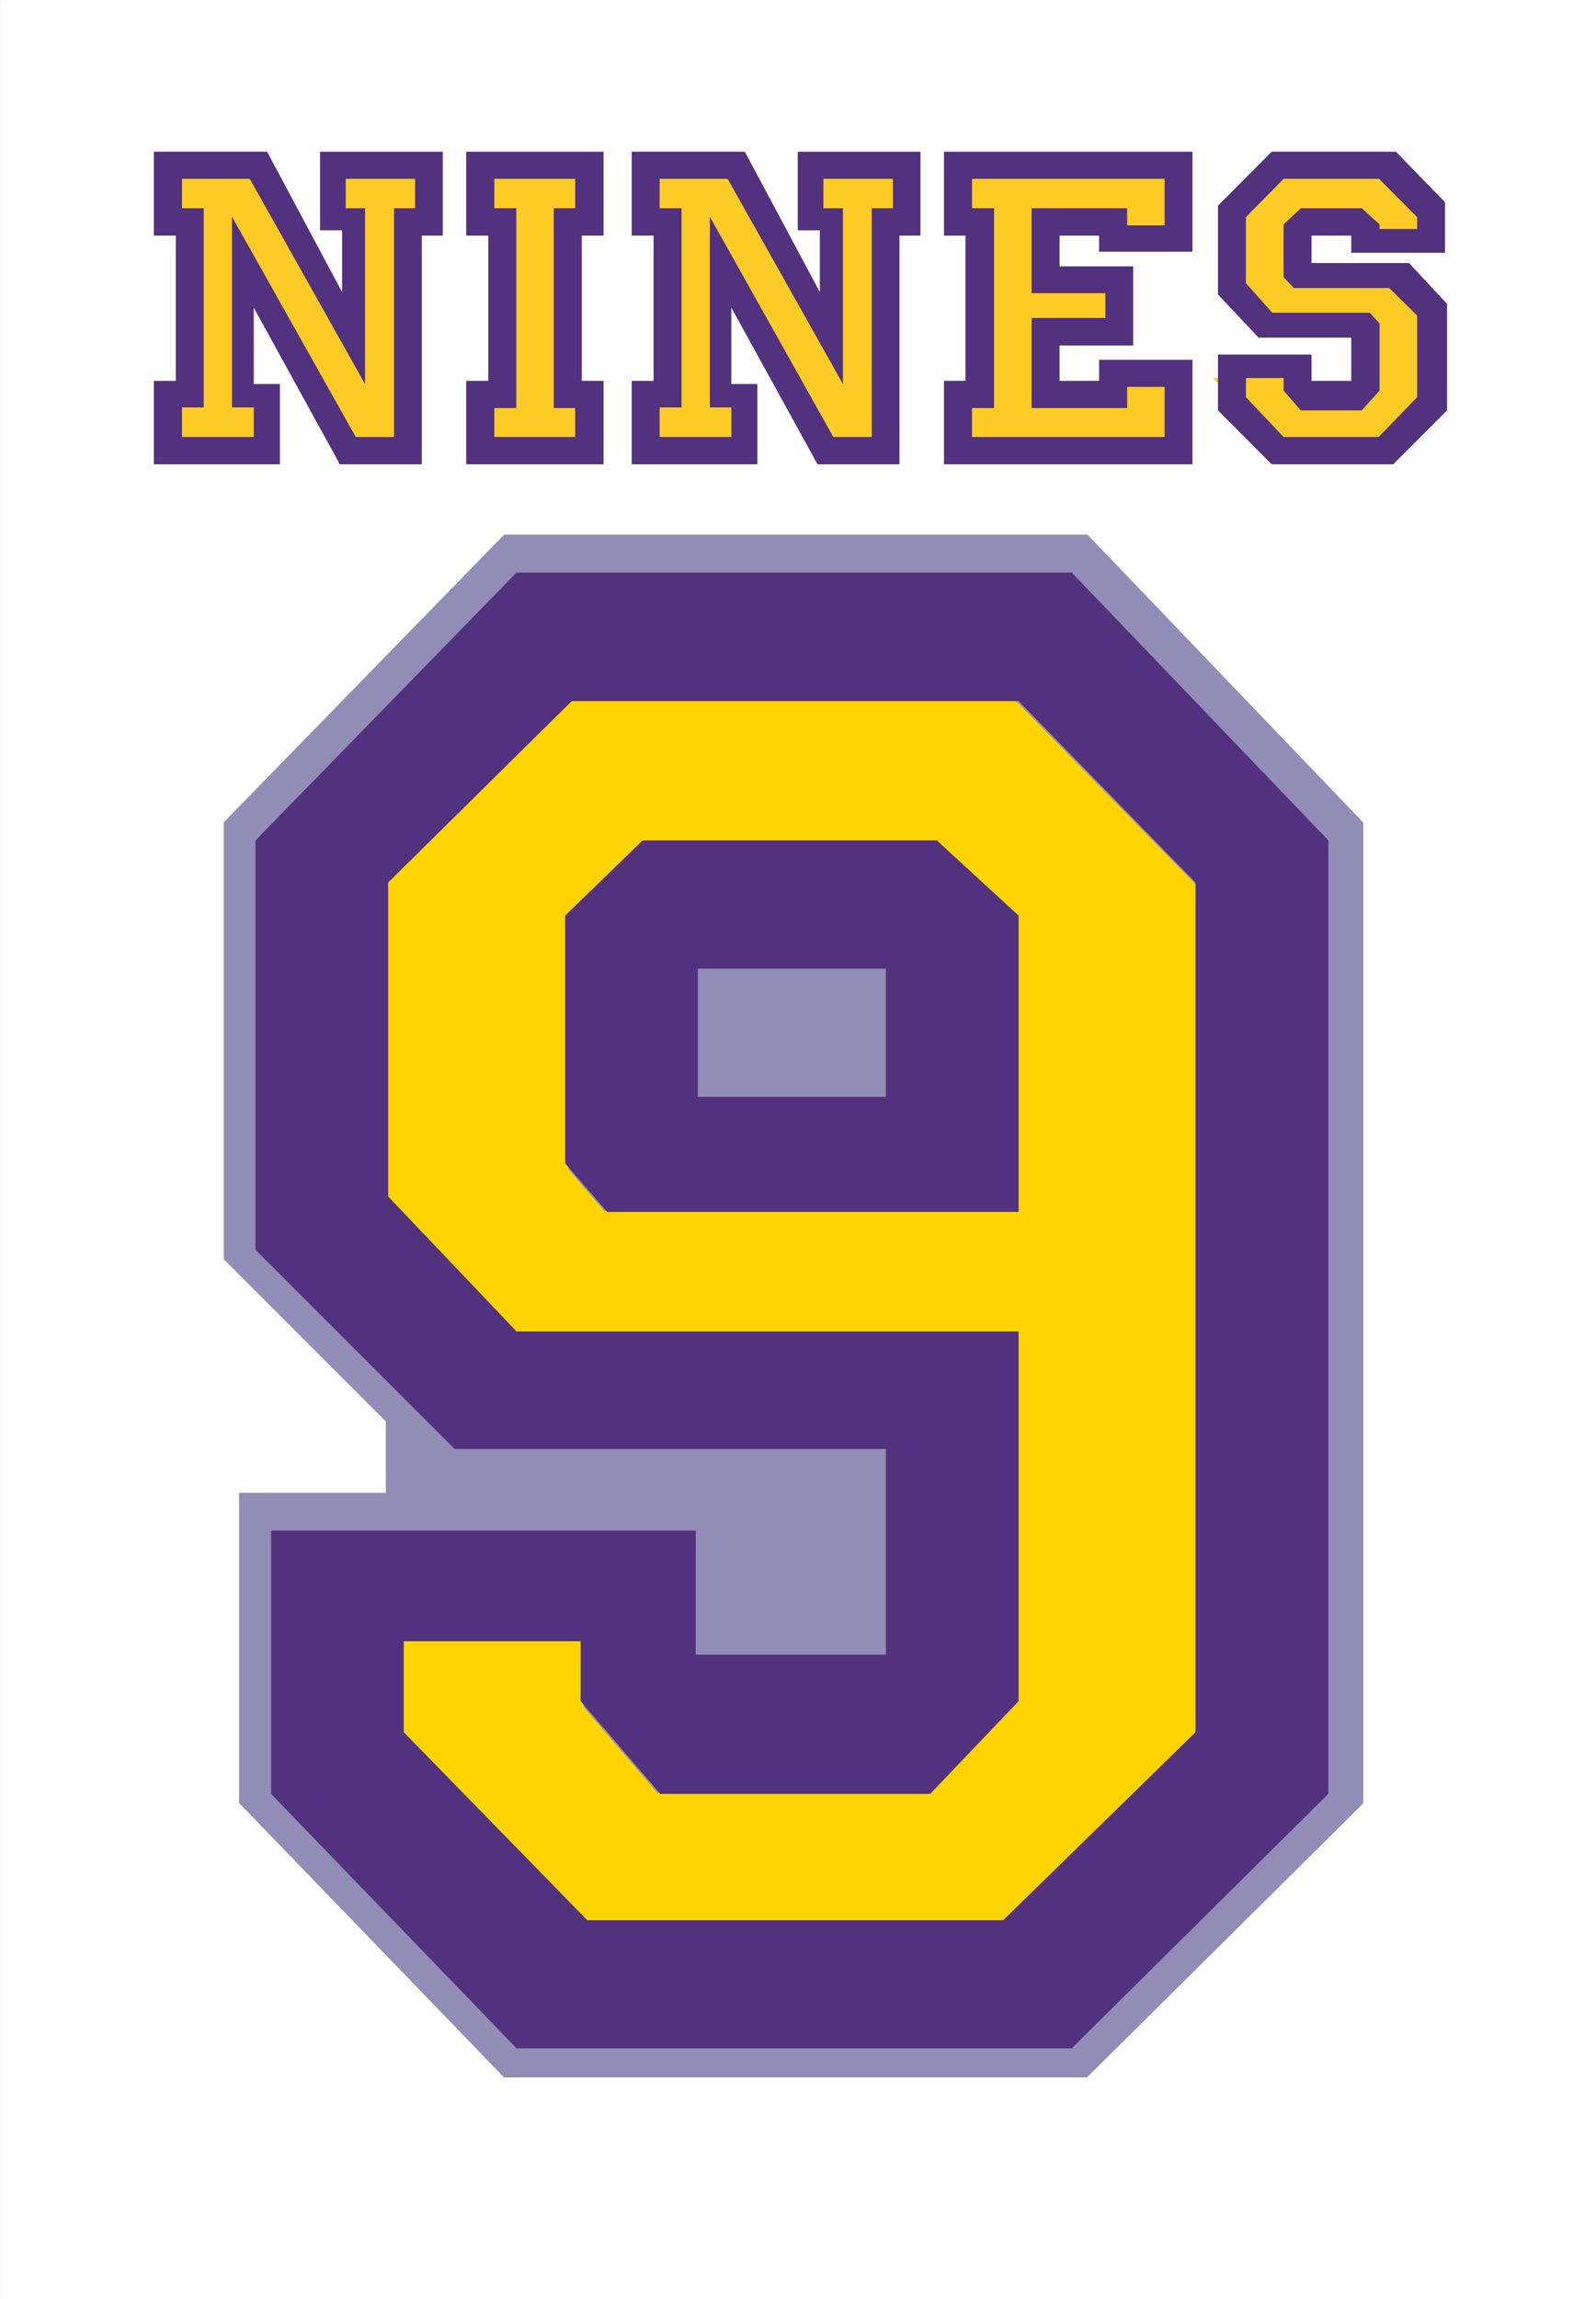 <?xml version="1.0" encoding="UTF-8" standalone="no"?> <svg xmlns:dc="http://purl.org/dc/elements/1.1/" xmlns:cc="http://creativecommons.org/ns#" xmlns:rdf="http://www.w3.org/1999/02/22-rdf-syntax-ns#" xmlns:svg="http://www.w3.org/2000/svg" xmlns="http://www.w3.org/2000/svg" xmlns:sodipodi="http://sodipodi.sourceforge.net/DTD/sodipodi-0.dtd" xmlns:inkscape="http://www.inkscape.org/namespaces/inkscape" width="22.904" height="32.982" viewBox="0 0 22.904 32.982" id="svg2" version="1.1" inkscape:version="0.91 r13725" sodipodi:docname="The Nines.svg"><rect x="0" y="0" width="22.904" height="32.982" fill="#333333" stroke="none"/><defs id="defs4"></defs><g inkscape:label="Taso 1" inkscape:groupmode="layer" id="layer1" transform="translate(0,-1019.38)"><g id="g13166" transform="matrix(1.25,0,0,-1.25,-617.022,1082.384)"><path inkscape:connector-curvature="0" id="path3050" style="fill:#ffffff;fill-opacity:1;fill-rule:nonzero;stroke:none" d="m 493.618,24.017 18.323,0 0,26.386 -18.323,0 0,-26.386 z"></path><g id="g13140"><g id="g13114"><path inkscape:connector-curvature="0" id="path3052" style="fill:#fdcb25;fill-opacity:1;fill-rule:nonzero;stroke:none" d="m 496.45,45.483 0,0.337 -0.25,0 0,2.19 1.423,-2.527 0.441,0 0,2.62 0.239,0 0,0.341 -0.795,0 0,-0.341 0.221,0 0,-2.013 -1.323,2.354 -0.78,0 0,-0.341 0.255,0 0,-2.283 -0.255,0 0,-0.337 0.824,0"></path><path inkscape:connector-curvature="0" id="path3054" style="fill:none;stroke:#fdcb25;stroke-width:0.256;stroke-linecap:butt;stroke-linejoin:miter;stroke-miterlimit:4;stroke-dasharray:none;stroke-opacity:1" d="m 496.45,45.483 0,0.337 -0.25,0 0,2.19 1.423,-2.527 0.441,0 0,2.62 0.239,0 0,0.341 -0.795,0 0,-0.341 0.221,0 0,-2.013 -1.323,2.354 -0.78,0 0,-0.341 0.255,0 0,-2.283 -0.255,0 0,-0.337 0.824,0 z"></path><path inkscape:connector-curvature="0" id="path3056" style="fill:#fdcb25;fill-opacity:1;fill-rule:nonzero;stroke:none" d="m 499.215,48.444 0,-0.341 0.248,0 0,-2.286 -0.248,0 0,-0.334 0.929,0 0,0.334 -0.249,0 0,2.286 0.249,0 0,0.341 -0.929,0"></path><path inkscape:connector-curvature="0" id="path3058" style="fill:none;stroke:#fdcb25;stroke-width:0.256;stroke-linecap:butt;stroke-linejoin:miter;stroke-miterlimit:4;stroke-dasharray:none;stroke-opacity:1" d="m 499.215,48.444 0,-0.341 0.248,0 0,-2.286 -0.248,0 0,-0.334 0.929,0 0,0.334 -0.249,0 0,2.286 0.249,0 0,0.341 -0.929,0 z"></path><path inkscape:connector-curvature="0" id="path3060" style="fill:#fdcb25;fill-opacity:1;fill-rule:nonzero;stroke:none" d="m 501.931,45.483 0,0.337 -0.245,0 0,2.19 1.42,-2.527 0.444,0 0,2.62 0.24,0 0,0.341 -0.796,0 0,-0.341 0.217,0 0,-2.013 -1.319,2.354 -0.778,0 0,-0.341 0.248,0 0,-2.283 -0.248,0 0,-0.337 0.817,0"></path><path inkscape:connector-curvature="0" id="path3062" style="fill:none;stroke:#fdcb25;stroke-width:0.256;stroke-linecap:butt;stroke-linejoin:miter;stroke-miterlimit:4;stroke-dasharray:none;stroke-opacity:1" d="m 501.931,45.483 0,0.337 -0.245,0 0,2.19 1.42,-2.527 0.444,0 0,2.62 0.24,0 0,0.341 -0.796,0 0,-0.341 0.217,0 0,-2.013 -1.319,2.354 -0.778,0 0,-0.341 0.248,0 0,-2.283 -0.248,0 0,-0.337 0.817,0 z"></path><path inkscape:connector-curvature="0" id="path3064" style="fill:#fdcb25;fill-opacity:1;fill-rule:nonzero;stroke:none" d="m 506.907,45.483 0,0.572 -0.432,0 0,-0.238 -1.094,0 0,1.031 0.85,0 0,0.282 -0.85,0 0,0.973 1.094,0 0,-0.192 0.432,0 0,0.533 -2.21,0 0,-0.341 0.255,0 0,-2.286 -0.255,0 0,-0.334 2.21,0"></path><path inkscape:connector-curvature="0" id="path3066" style="fill:none;stroke:#fdcb25;stroke-width:0.256;stroke-linecap:butt;stroke-linejoin:miter;stroke-miterlimit:4;stroke-dasharray:none;stroke-opacity:1" d="m 506.907,45.483 0,0.572 -0.432,0 0,-0.238 -1.094,0 0,1.031 0.85,0 0,0.282 -0.85,0 0,0.973 1.094,0 0,-0.192 0.432,0 0,0.533 -2.21,0 0,-0.341 0.255,0 0,-2.286 -0.255,0 0,-0.334 2.21,0 z"></path><path inkscape:connector-curvature="0" id="path3068" style="fill:#fdcb25;fill-opacity:1;fill-rule:nonzero;stroke:none" d="m 507.84,45.939 0.432,-0.456 1.094,0 0.44,0.456 0,0.936 -0.317,0.316 -1.098,0 -0.119,0.126 0,0.607 0.2,0.179 0.697,0 0.206,-0.179 0,-0.056 0.431,0 0,0.136 -0.436,0.44 -1.098,0 -0.432,-0.44 0,-0.757 0.302,-0.339 1.121,0 0.112,-0.124 0,-0.766 -0.206,-0.232 -0.697,0 -0.2,0.232 0,0.144 -0.432,0 0,-0.223"></path><path inkscape:connector-curvature="0" id="path3070" style="fill:none;stroke:#fdcb25;stroke-width:0.256;stroke-linecap:butt;stroke-linejoin:miter;stroke-miterlimit:4;stroke-dasharray:none;stroke-opacity:1" d="m 507.84,45.939 0.432,-0.456 1.094,0 0.44,0.456 0,0.936 -0.317,0.316 -1.098,0 -0.119,0.126 0,0.607 0.2,0.179 0.697,0 0.206,-0.179 0,-0.056 0.431,0 0,0.136 -0.436,0.44 -1.098,0 -0.432,-0.44 0,-0.757 0.302,-0.339 1.121,0 0.112,-0.124 0,-0.766 -0.206,-0.232 -0.697,0 -0.2,0.232 0,0.144 -0.432,0 0,-0.223 z"></path><path inkscape:connector-curvature="0" id="path3084" style="fill:#52317e;fill-opacity:1;fill-rule:nonzero;stroke:none" d="m 495.384,46.032 0.252,0 0,1.667 -0.252,0 0,0.963 1.3,0 0.861,-1.611 0,0.709 -0.253,0 0,0.902 1.409,0 0,-0.963 -0.241,0 0,-2.624 -0.941,0 -0.988,1.797 0,-0.876 0.3,0 0,-0.921 -1.447,0 0,0.957 z m 1.147,-0.644 0,0.339 -0.25,0 0,2.189 1.421,-2.528 0.439,0 0,2.625 0.242,0 0,0.338 -0.796,0 0,-0.338 0.221,0 0,-2.017 -1.323,2.355 -0.778,0 0,-0.338 0.25,0 0,-2.286 -0.25,0 0,-0.339 0.824,0"></path><path inkscape:connector-curvature="0" id="path3086" style="fill:#52317e;fill-opacity:1;fill-rule:nonzero;stroke:none" d="m 500.547,48.662 -1.577,0 0,-0.963 0.254,0 0,-1.667 -0.254,0 0,-0.957 1.577,0 0,0.957 -0.25,0 0,1.667 0.25,0 0,0.963 z m -0.326,-0.311 0,-0.338 -0.246,0 0,-2.293 0.246,0 0,-0.332 -0.928,0 0,0.332 0.252,0 0,2.293 -0.252,0 0,0.338 0.928,0"></path><path inkscape:connector-curvature="0" id="path3088" style="fill:#52317e;fill-opacity:1;fill-rule:nonzero;stroke:none" d="m 500.87,46.032 0.251,0 0,1.667 -0.251,0 0,0.963 1.299,0 0.861,-1.611 0,0.709 -0.254,0 0,0.902 1.409,0 0,-0.963 -0.241,0 0,-2.624 -0.941,0 -0.989,1.797 0,-0.876 0.299,0 0,-0.921 -1.443,0 0,0.957 z m 1.144,-0.644 0,0.339 -0.247,0 0,2.189 1.418,-2.528 0.441,0 0,2.625 0.243,0 0,0.338 -0.798,0 0,-0.338 0.224,0 0,-2.017 -1.324,2.355 -0.78,0 0,-0.338 0.251,0 0,-2.286 -0.251,0 0,-0.339 0.823,0"></path><path inkscape:connector-curvature="0" id="path3090" style="fill:#52317e;fill-opacity:1;fill-rule:nonzero;stroke:none" d="m 504.455,46.032 0.247,0 0,1.667 -0.247,0 0,0.963 2.853,0 0,-1.148 -1.072,0 0,0.185 -0.454,0 0,-0.353 0.845,0 0,-0.908 -0.845,0 0,-0.406 0.454,0 0,0.242 1.072,0 0,-1.199 -2.853,0 0,0.957 z m 2.533,-0.644 0,0.575 -0.43,0 0,-0.243 -1.097,0 0,1.034 0.847,0 0,0.285 -0.847,0 0,0.974 1.097,0 0,-0.196 0.43,0 0,0.534 -2.211,0 0,-0.338 0.253,0 0,-2.293 -0.253,0 0,-0.332 2.211,0"></path><path inkscape:connector-curvature="0" id="path3092" style="fill:#52317e;fill-opacity:1;fill-rule:nonzero;stroke:none" d="m 508.675,46.334 0,-0.302 0.456,0 0,0.496 -1.064,0 -0.466,0.495 0,1.02 0.616,0.619 1.427,0 0.564,-0.58 0,-0.58 -1.077,0 0,0.197 -0.456,0 0,-0.315 1.12,0 0.436,-0.469 0,-1.222 -0.618,-0.618 -1.396,0 -0.616,0.618 0,0.641 1.074,0 z m -0.753,-0.489 0.432,-0.457 1.091,0 0.442,0.457 0,0.937 -0.319,0.315 -1.096,0 -0.118,0.125 0,0.606 0.198,0.185 0.7,0 0.204,-0.185 0,-0.053 0.431,0 0,0.136 -0.437,0.44 -1.096,0 -0.432,-0.44 0,-0.758 0.302,-0.339 1.119,0 0.113,-0.123 0,-0.77 -0.204,-0.228 -0.7,0 -0.198,0.228 0,0.144 -0.432,0 0,-0.22"></path></g><g id="g13131"><path inkscape:connector-curvature="0" id="path3072" style="fill:#918db6;fill-opacity:1;fill-rule:nonzero;stroke:none" d="m 498.431,29.025 8.266,0 0,11.854 -8.266,0 0,-11.854 z"></path><path inkscape:connector-curvature="0" id="path3074" style="fill:none;stroke:#918db6;stroke-width:0.768;stroke-linecap:butt;stroke-linejoin:miter;stroke-miterlimit:4;stroke-dasharray:none;stroke-opacity:1" d="m 506.697,29.025 -8.266,0 0,11.854 8.266,0 0,-11.854 z"></path><path inkscape:connector-curvature="0" id="path3076" style="fill:#918db6;fill-opacity:1;fill-rule:nonzero;stroke:none" d="m 508.885,29.866 -2.946,-2.921 -6.372,0 -2.821,2.921 0,3.021 4.877,0 0,-1.422 2.183,0 0,2.361 -4.952,0 -2.284,2.285 0,4.698 2.997,3.074 6.372,0 2.946,-3.074 0,-10.943 z m -3.554,12.542 -5.131,0 -2.109,-2.082 0,-3.604 1.476,-1.549 5.764,0 0,-4.243 -1.017,-1.064 -3.099,0 -0.914,1.064 0,0.687 -2.03,0 0,-1.041 2.107,-2.159 4.775,0 2.207,2.159 0,9.75 -2.029,2.082 z m 0,-5.863 -4.724,0 -0.482,0.557 0,2.844 0.888,0.863 3.377,0 0.941,-0.863 0,-3.401 z m -3.684,2.792 0,-1.472 2.159,0 0,1.472 -2.159,0"></path><path inkscape:connector-curvature="0" id="path3078" style="fill:none;stroke:#918db6;stroke-width:0.768;stroke-linecap:butt;stroke-linejoin:miter;stroke-miterlimit:4;stroke-dasharray:none;stroke-opacity:1" d="m 508.885,29.866 -2.946,-2.921 -6.372,0 -2.821,2.921 0,3.021 4.877,0 0,-1.422 2.183,0 0,2.361 -4.952,0 -2.284,2.285 0,4.698 2.997,3.074 6.372,0 2.946,-3.074 0,-10.943 z m -3.554,12.542 -5.131,0 -2.109,-2.082 0,-3.604 1.476,-1.549 5.764,0 0,-4.243 -1.017,-1.064 -3.099,0 -0.914,1.064 0,0.687 -2.03,0 0,-1.041 2.107,-2.159 4.775,0 2.207,2.159 0,9.75 -2.029,2.082 z m 0,-5.863 -4.724,0 -0.482,0.557 0,2.844 0.888,0.863 3.377,0 0.941,-0.863 0,-3.401 z m -1.525,2.792 -2.159,0 0,-1.472 2.159,0 0,1.472 z m -2.159,0 z"></path><path inkscape:connector-curvature="0" id="path3080" style="fill:#ffd400;fill-opacity:1;fill-rule:nonzero;stroke:none" d="m 505.217,42.244 -5.127,0 -2.106,-2.08 0,-3.606 1.471,-1.551 5.762,0 0,-4.24 -1.014,-1.066 -3.099,0 -0.915,1.066 0,0.686 -2.028,0 0,-1.039 2.108,-2.159 4.771,0 2.213,2.159 0,9.75 -2.036,2.08 z m 0,-5.866 -4.721,0 -0.482,0.561 0,2.843 0.89,0.864 3.375,0 0.938,-0.864 0,-3.404"></path><path inkscape:connector-curvature="0" id="path3082" style="fill:none;stroke:#ffd400;stroke-width:0.256;stroke-linecap:butt;stroke-linejoin:miter;stroke-miterlimit:4;stroke-dasharray:none;stroke-opacity:1" d="m 505.217,42.244 -5.127,0 -2.106,-2.08 0,-3.606 1.471,-1.551 5.762,0 0,-4.24 -1.014,-1.066 -3.099,0 -0.915,1.066 0,0.686 -2.028,0 0,-1.039 2.108,-2.159 4.771,0 2.213,2.159 0,9.75 -2.036,2.08 z m 0,-5.866 -4.721,0 -0.482,0.561 0,2.843 0.89,0.864 3.375,0 0.938,-0.864 0,-3.404 z"></path><path inkscape:connector-curvature="0" id="path3094" style="fill:#52317e;fill-opacity:1;fill-rule:nonzero;stroke:none" d="m 508.868,29.815 -2.946,-2.92 -6.374,0 -2.818,2.92 0,3.022 4.875,0 0,-1.425 2.183,0 0,2.361 -4.951,0 -2.286,2.286 0,4.699 2.997,3.074 6.374,0 2.946,-3.074 0,-10.943 z m -3.556,12.542 -5.13,0 -2.108,-2.082 0,-3.604 1.474,-1.549 5.764,0 0,-4.243 -1.015,-1.064 -3.099,0 -0.914,1.064 0,0.688 -2.031,0 0,-1.044 2.107,-2.158 4.775,0 2.208,2.158 0,9.752 -2.031,2.082 z m 0,-5.863 -4.723,0 -0.483,0.557 0,2.844 0.89,0.863 3.377,0 0.939,-0.863 0,-3.401 z m -3.683,2.792 0,-1.471 2.159,0 0,1.471 -2.159,0"></path></g></g></g></g></svg> 